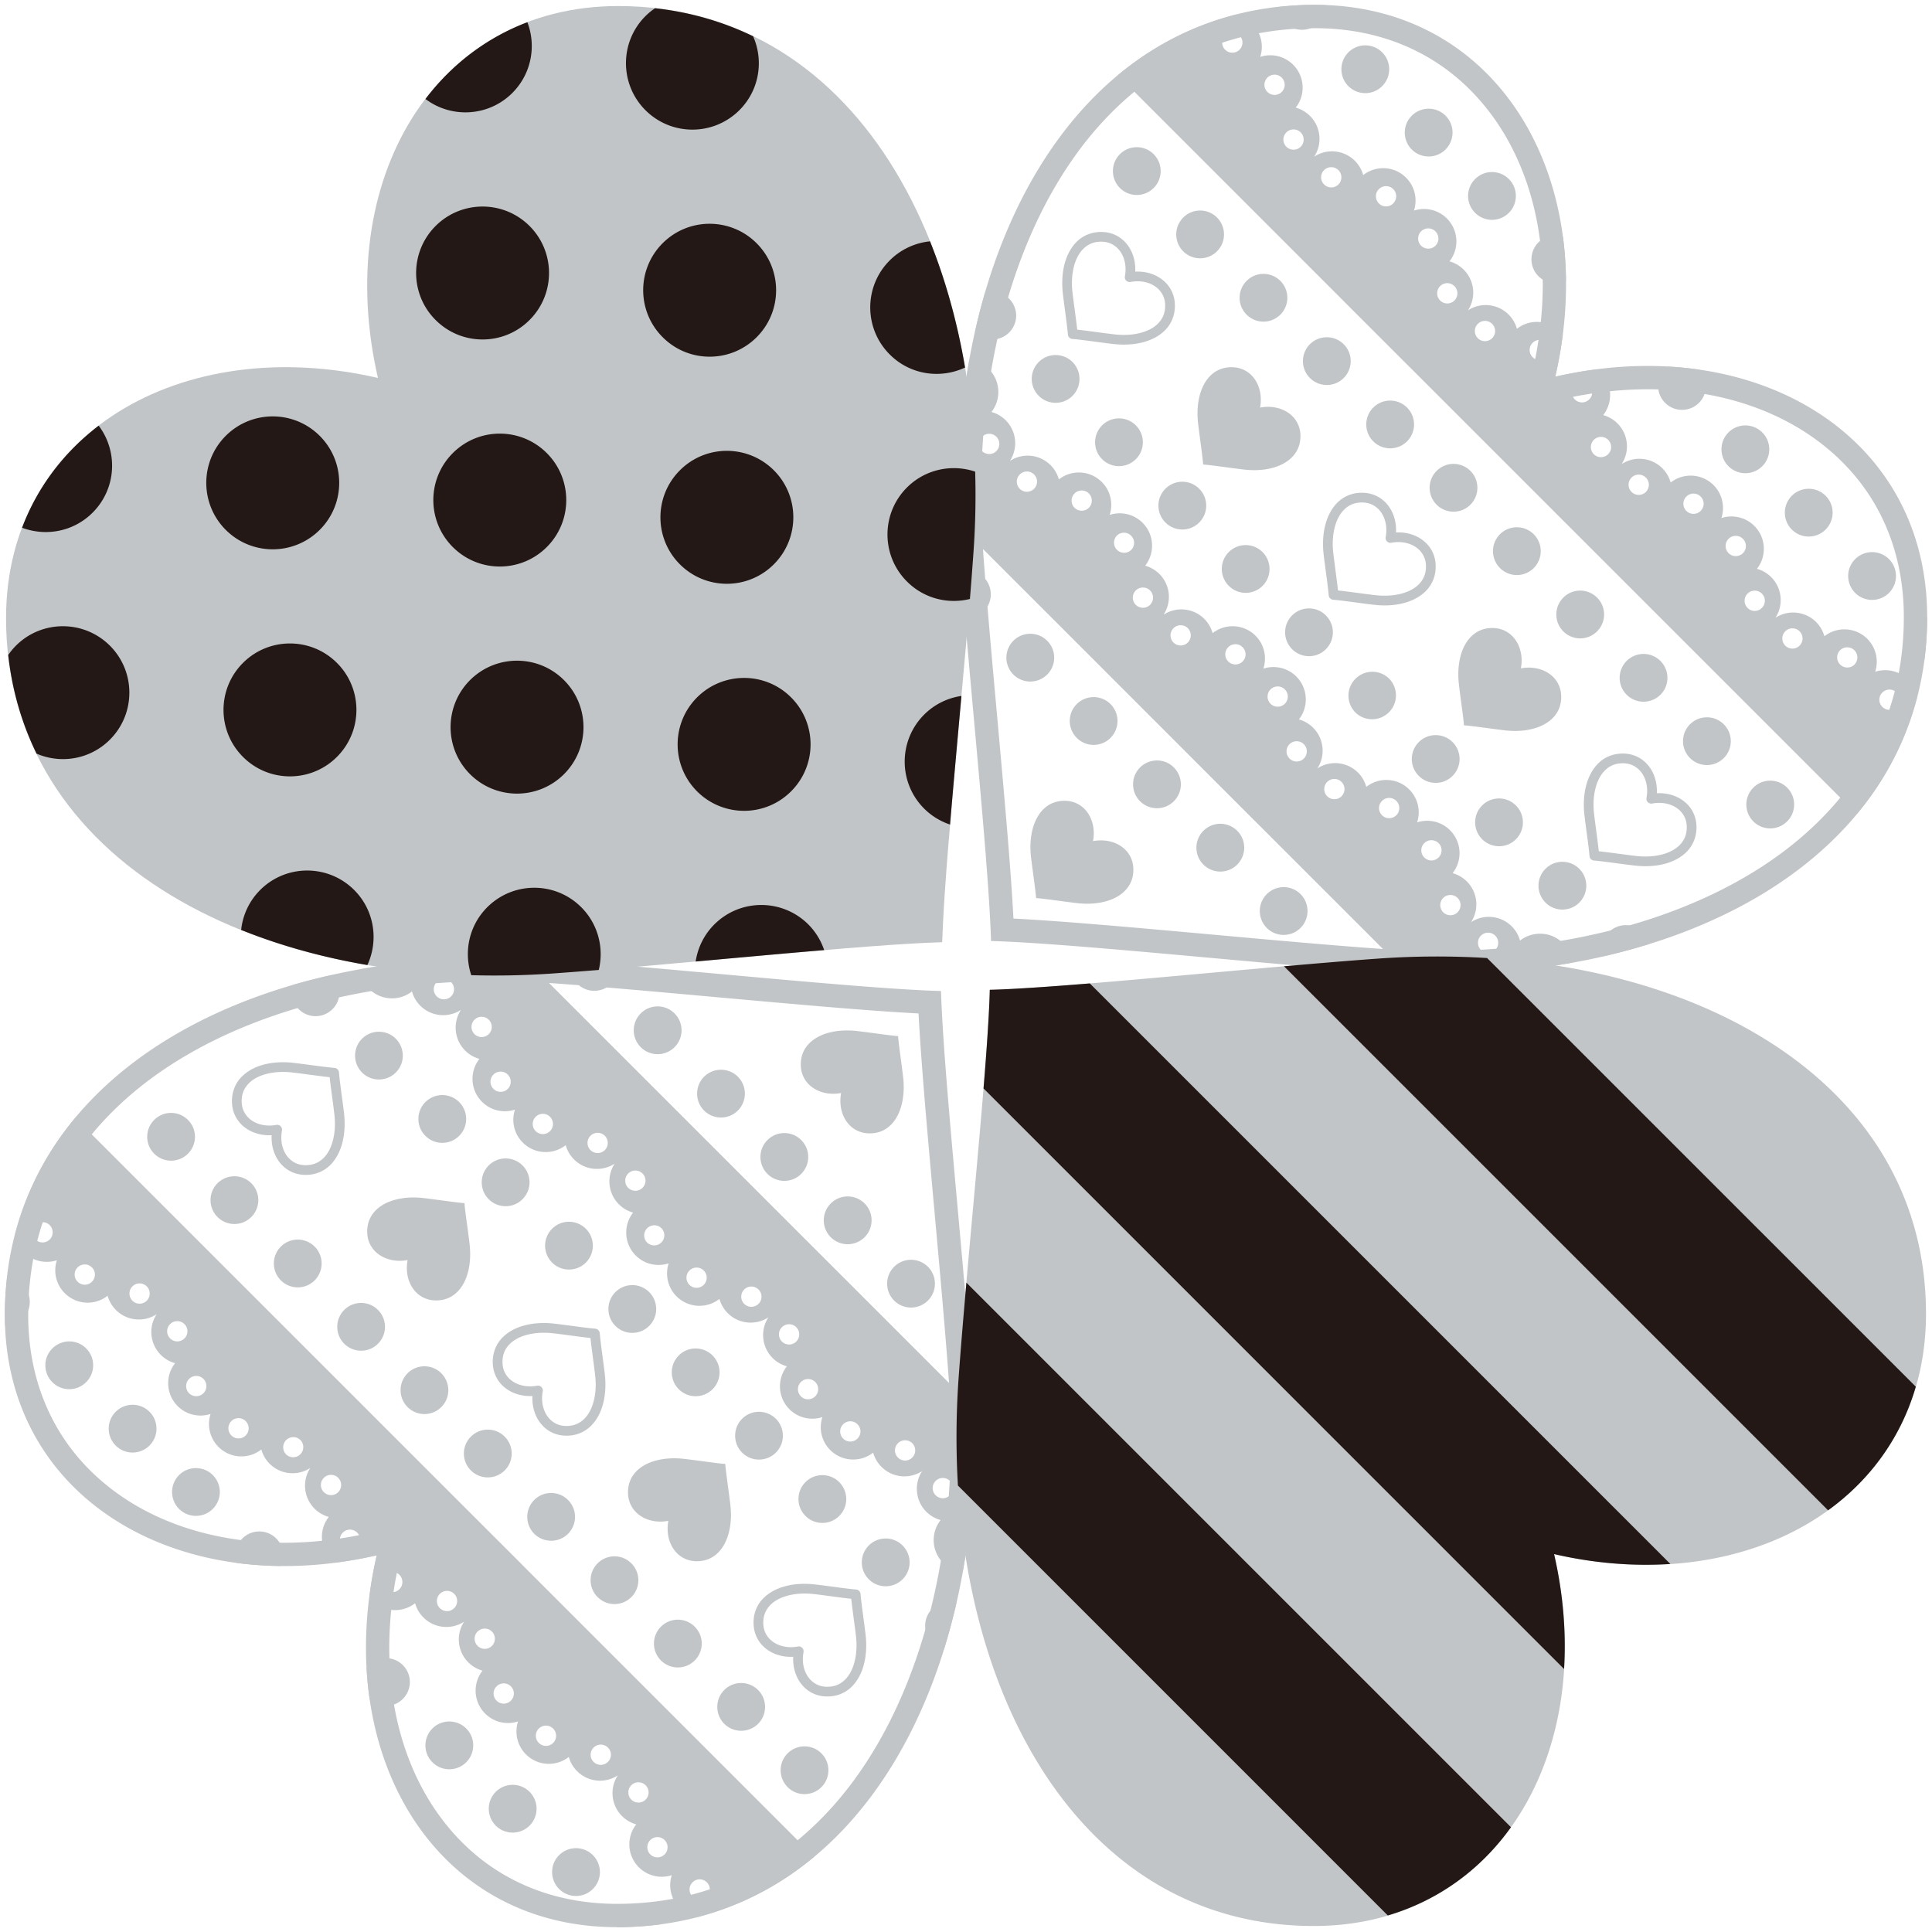 <svg version="1.1" id="_x34_" xmlns="http://www.w3.org/2000/svg" x="0" y="0" viewBox="0 0 799.993 800" xml:space="preserve"><style>.st0{fill:#c2c5c7}.st1{fill:#231815}</style><path class="st0" d="M402.59 571.541c-3.276-46.133-10.964-118.443-12.654-154.118a225.475 225.475 0 01-.288-7.072 336.376 336.376 0 01-7.073-.268c-35.667-1.703-107.971-9.405-154.117-12.674C108.687 389.007 2.025 443.051 2 544.492c-.013 76.095 72.329 118.344 153.998 99.515-18.823 81.656 23.42 154.005 99.522 153.993 101.421-.02 155.478-106.687 147.07-226.459zM255.507 788.333c-25.293 0-47.495-8.796-64.117-25.425-.027-.025-.04-.032-.04-.039-26.878-26.878-36.57-70.495-25.922-116.694l3.471-15.076-15.076 3.471c-46.186 10.669-89.803.956-116.694-25.91-16.648-16.66-25.45-38.848-25.45-64.161.013-34.365 12.876-63.783 38.235-87.419 39.033-36.407 105.535-55.105 177.865-50.023 19.869 1.415 45.006 3.687 69.316 5.888 32.276 2.901 62.807 5.657 83.255 6.7 1.047 20.401 3.785 50.867 6.693 83.09 2.199 24.377 4.48 49.571 5.894 69.499 5.082 72.305-13.622 138.811-50.024 177.845-23.63 25.378-53.049 38.248-87.406 38.254z"/><path class="st0" d="M279.726 711.451l-.196-.202-63.463-63.456-.184-.21-63.475-63.449-.184-.202-63.474-63.45-.196-.203-57.398-57.397c-11.684 14.042-20.237 30.217-24.94 48.346.407 2.692 1.611 5.273 3.694 7.348 3.694 3.694 8.985 4.769 13.635 3.269a13.338 13.338 0 003.274 13.629c4.848 4.86 12.483 5.206 17.736 1.068a13.564 13.564 0 003.457 5.9c4.572 4.578 11.645 5.161 16.845 1.735a13.413 13.413 0 001.729 16.845 13.536 13.536 0 005.907 3.445c-4.139 5.265-3.785 12.908 1.075 17.761 3.68 3.687 8.985 4.768 13.622 3.262a13.424 13.424 0 003.275 13.635c4.846 4.866 12.482 5.207 17.747 1.075a13.45 13.45 0 003.445 5.907c4.584 4.571 11.645 5.148 16.831 1.729-3.405 5.213-2.828 12.267 1.756 16.845a13.506 13.506 0 005.894 3.444c-4.126 5.26-3.785 12.902 1.075 17.761.432.44.904.832 1.374 1.213a184.037 184.037 0 0017.409-3.092c-1.35 5.841-2.345 11.657-3.079 17.388.354.478.773.95 1.205 1.388 4.861 4.853 12.483 5.214 17.763 1.075a13.196 13.196 0 003.444 5.893c4.558 4.578 11.632 5.161 16.846 1.749a13.422 13.422 0 001.729 16.839 13.56 13.56 0 005.894 3.438c-4.139 5.265-3.786 12.908 1.088 17.761 3.667 3.687 8.958 4.768 13.622 3.268-1.506 4.644-.419 9.942 3.274 13.636 4.848 4.852 12.484 5.2 17.749 1.067a13.388 13.388 0 003.445 5.9c4.584 4.578 11.645 5.155 16.831 1.736-3.405 5.206-2.828 12.267 1.756 16.852a13.34 13.34 0 005.893 3.431c-4.139 5.273-3.785 12.908 1.061 17.761a13.455 13.455 0 0013.649 3.276c-1.506 4.643-.42 9.948 3.274 13.629 2.058 2.07 4.637 3.281 7.322 3.694 18.129-4.703 34.318-13.249 48.36-24.954l-57.396-57.383zM14.652 513.239a4.185 4.185 0 01.013-5.934c1.611-1.638 4.269-1.638 5.921 0 1.624 1.638 1.637 4.296.013 5.934-1.664 1.637-4.322 1.631-5.947 0zm17.486 17.486a4.192 4.192 0 010-5.927c1.638-1.631 4.296-1.631 5.921 0a4.177 4.177 0 01.013 5.927 4.184 4.184 0 01-5.934 0zm22.687 7.865a4.209 4.209 0 01.014-5.933c1.624-1.636 4.271-1.636 5.933 0a4.22 4.22 0 010 5.933c-1.663 1.645-4.31 1.645-5.947 0zm15.627 15.615c-1.638-1.644-1.664-4.29 0-5.927 1.625-1.644 4.283-1.638 5.921 0 1.65 1.637 1.65 4.296.012 5.92a4.191 4.191 0 01-5.933.007zm7.833 22.693c-1.612-1.631-1.612-4.289.026-5.933a4.187 4.187 0 015.92 0 4.177 4.177 0 010 5.927c-1.624 1.649-4.283 1.643-5.946.006zm17.512 17.479c-1.625-1.624-1.625-4.276 0-5.934a4.203 4.203 0 015.934.007c1.637 1.644 1.637 4.303.013 5.934a4.19 4.19 0 01-5.947-.007zm22.687 7.866c-1.624-1.637-1.624-4.283 0-5.934 1.651-1.636 4.31-1.636 5.934 0a4.197 4.197 0 01-5.934 5.934zm15.614 15.62c-1.611-1.638-1.638-4.29 0-5.934a4.21 4.21 0 015.945 0c1.624 1.644 1.624 4.296 0 5.927a4.206 4.206 0 01-5.945.007zm7.871 22.68a4.167 4.167 0 01-.013-5.927c1.638-1.638 4.296-1.638 5.933 0s1.652 4.296 0 5.927a4.165 4.165 0 01-5.92 0zm17.486 17.499a4.196 4.196 0 010-5.941 4.22 4.22 0 015.934 0 4.206 4.206 0 010 5.941 4.186 4.186 0 01-5.934 0zm22.687 7.859a4.187 4.187 0 010-5.934 4.184 4.184 0 015.921.007 4.157 4.157 0 010 5.92 4.175 4.175 0 01-5.921.007zm15.614 15.614c-1.638-1.644-1.651-4.29 0-5.927a4.192 4.192 0 015.934 0c1.624 1.631 1.624 4.29.012 5.927a4.213 4.213 0 01-5.946 0zm7.872 22.68a4.156 4.156 0 010-5.921 4.166 4.166 0 015.907 0 4.167 4.167 0 010 5.928 4.148 4.148 0 01-5.907-.007zm17.473 17.493a4.194 4.194 0 010-5.92c1.651-1.638 4.31-1.638 5.934 0a4.179 4.179 0 01.013 5.927c-1.637 1.649-4.296 1.644-5.947-.007zm22.7 7.865a4.167 4.167 0 010-5.927c1.624-1.643 4.282-1.636 5.92.007a4.158 4.158 0 010 5.921c-1.638 1.644-4.296 1.644-5.92-.001zm15.6 15.614a4.21 4.21 0 010-5.934c1.65-1.638 4.31-1.638 5.934.007a4.167 4.167 0 010 5.927c-1.625 1.644-4.284 1.637-5.934 0zm7.872 22.693a4.194 4.194 0 010-5.94c1.625-1.631 4.283-1.631 5.934.013a4.204 4.204 0 010 5.92 4.199 4.199 0 01-5.934.007zm17.5 17.493a4.161 4.161 0 010-5.934c1.624-1.638 4.282-1.63 5.92 0a4.209 4.209 0 01.013 5.934 4.202 4.202 0 01-5.933 0zM170.59 410.534a13.25 13.25 0 003.431 5.894c4.584 4.578 11.645 5.148 16.845 1.729-3.405 5.214-2.842 12.274 1.743 16.859a13.394 13.394 0 005.907 3.437c-4.139 5.273-3.799 12.915 1.061 17.761 3.681 3.694 8.985 4.775 13.649 3.269-1.519 4.643-.445 9.941 3.249 13.629 4.859 4.866 12.495 5.206 17.774 1.075a13.332 13.332 0 003.445 5.9c4.559 4.578 11.631 5.161 16.831 1.742a13.417 13.417 0 007.636 20.276c-4.139 5.26-3.785 12.916 1.075 17.761 3.68 3.694 8.985 4.762 13.622 3.269-1.493 4.637-.405 9.949 3.275 13.642 4.859 4.853 12.509 5.207 17.761 1.068.616 2.141 1.743 4.198 3.445 5.9 4.584 4.571 11.631 5.141 16.845 1.729-3.419 5.207-2.842 12.273 1.743 16.853 1.69 1.701 3.733 2.828 5.893 3.431-4.125 5.266-3.798 12.908 1.061 17.768 3.707 3.694 9.012 4.768 13.649 3.269-1.52 4.643-.445 9.941 3.262 13.642 4.859 4.846 12.509 5.193 17.761 1.061a13.415 13.415 0 003.444 5.894c4.572 4.585 11.632 5.161 16.845 1.743-3.419 5.207-2.842 12.268 1.729 16.852a13.573 13.573 0 005.907 3.431c-4.139 5.259-3.799 12.916 1.061 17.761a13.221 13.221 0 008.069 3.839c.497-2.758.957-5.534 1.375-8.351-1.546.7-3.419.452-4.703-.825-1.624-1.63-1.624-4.284-.012-5.933 1.572-1.558 4.047-1.585 5.685-.164 1.952-15.469 2.738-31.501 2.357-47.881 0-.125-.013-.256 0-.386-.052-1.533-.066-3.053-.092-4.585l-61.13-61.118-.196-.189-63.463-63.47-.196-.189-61.118-61.111c-1.532-.073-3.064-.073-4.571-.111-.13 0-.261-.007-.393-.007-16.373-.387-32.419.399-47.874 2.338 1.401 1.651 1.388 4.127-.184 5.679-1.65 1.643-4.31 1.643-5.934 0-1.27-1.264-1.52-3.15-.825-4.696-2.803.419-5.58.878-8.345 1.375.316 2.953 1.572 5.809 3.825 8.069 4.874 4.856 12.51 5.21 17.776 1.071zm222.765 202.685a4.19 4.19 0 010 5.928 4.166 4.166 0 01-5.921 0 4.156 4.156 0 010-5.928c1.625-1.637 4.284-1.637 5.921 0zm-15.614-15.614a4.214 4.214 0 01.013 5.928c-1.663 1.651-4.31 1.651-5.934.007-1.65-1.631-1.65-4.289 0-5.941 1.625-1.624 4.271-1.624 5.921.006zm-22.686-7.858a4.194 4.194 0 010 5.941c-1.638 1.63-4.296 1.63-5.92-.007a4.159 4.159 0 010-5.92 4.18 4.18 0 015.92-.014zm-17.486-17.493c1.624 1.632 1.624 4.303-.014 5.927-1.636 1.643-4.296 1.643-5.92 0a4.184 4.184 0 010-5.92c1.624-1.644 4.283-1.644 5.934-.007zm-7.873-22.693c1.664 1.638 1.65 4.31 0 5.947-1.624 1.63-4.282 1.624-5.92 0a4.201 4.201 0 010-5.947c1.638-1.624 4.296-1.644 5.92 0zm-15.614-15.607c1.652 1.644 1.652 4.303.014 5.92a4.196 4.196 0 01-5.947.007c-1.623-1.625-1.623-4.283.013-5.934 1.625-1.63 4.285-1.63 5.92.007zm-22.685-7.852c1.651 1.636 1.637 4.29 0 5.927a4.179 4.179 0 01-5.921-.007 4.18 4.18 0 010-5.92c1.624-1.638 4.284-1.638 5.921 0zm-17.487-17.507a4.197 4.197 0 01-5.934 5.934 4.2 4.2 0 01-.013-5.934c1.65-1.631 4.309-1.631 5.947 0zm-7.859-22.686c1.636 1.644 1.636 4.303 0 5.934a4.2 4.2 0 01-5.934 0 4.185 4.185 0 01.014-5.934 4.2 4.2 0 015.92 0zm-15.627-15.614a4.177 4.177 0 01.013 5.927c-1.638 1.651-4.296 1.638-5.933 0a4.156 4.156 0 01.013-5.927c1.611-1.631 4.283-1.631 5.907 0zm-22.686-7.865a4.201 4.201 0 010 5.947c-1.624 1.63-4.282 1.63-5.934-.013-1.623-1.624-1.623-4.283 0-5.921 1.651-1.644 4.309-1.644 5.934-.013zm-17.486-17.486a4.206 4.206 0 010 5.94c-1.638 1.63-4.297 1.63-5.921-.013a4.159 4.159 0 010-5.92 4.187 4.187 0 015.921-.007zm-7.859-22.687a4.185 4.185 0 010 5.933 4.209 4.209 0 01-5.933 0 4.228 4.228 0 010-5.94c1.637-1.624 4.295-1.637 5.933.007zm-15.628-15.614c1.652 1.638 1.652 4.303.027 5.928-1.638 1.638-4.296 1.638-5.959 0a4.203 4.203 0 01.012-5.928c1.638-1.631 4.31-1.643 5.92 0zm-49.93 75.69c4.78-4.859 6.561-12.81 5.632-21.305-.576-4.925-1.729-12.62-2.042-16.275a17.587 17.587 0 01-.066-.701 2.006 2.006 0 00-1.886-1.86 11.07 11.07 0 01-.682-.066c-3.668-.327-11.356-1.461-16.281-2.029-8.488-.956-16.439.818-21.298 5.618-2.777 2.731-4.336 6.55-4.153 10.932.145 3.576 1.613 6.686 3.891 8.966 3.131 3.105 7.676 4.689 12.536 4.453-.263 4.854 1.336 9.391 4.44 12.529.014 0 .014.007.014.007 2.292 2.279 5.396 3.733 8.946 3.877 4.4.203 8.198-1.388 10.949-4.146zm-17.068-2.601c-2.58-2.586-3.903-6.902-3.012-11.584a2.06 2.06 0 00-.564-1.808 1.99 1.99 0 00-1.794-.551c-4.676.884-9.011-.432-11.592-3.032-1.611-1.624-2.594-3.687-2.724-6.275-.131-3.372.955-5.886 2.972-7.918 3.498-3.569 10.335-5.377 17.997-4.473 4.467.504 11.357 1.526 15.457 1.951.419 4.087 1.454 10.964 1.952 15.437.891 7.669-.917 14.512-4.479 18.017-2.043 1.997-4.546 3.097-7.911 2.96-2.595-.109-4.664-1.106-6.302-2.724zm74.688 35.517c-.55-4.879-1.715-12.535-2.07-16.307l-.039-.761c-.236-.012-.486-.019-.76-.046-3.76-.347-11.421-1.492-16.294-2.056-12.679-1.433-23.695 3.785-23.236 14.494.353 8.015 8.185 12.802 16.726 11.185-1.636 8.534 3.157 16.361 11.186 16.707 10.702.466 15.928-10.543 14.487-23.216zm50.351 75.068c4.807-4.853 6.575-12.818 5.632-21.298-.576-4.933-1.702-12.614-2.03-16.275a22.736 22.736 0 00-.078-.695c-.039-1.002-.852-1.8-1.874-1.873-.21-.021-.419-.046-.668-.066-3.681-.321-11.355-1.467-16.281-2.031l-.236 2.01.223-2.016c-8.474-.937-16.425.832-21.311 5.632-2.752 2.731-4.322 6.536-4.14 10.923.157 3.576 1.611 6.694 3.891 8.967 3.131 3.104 7.675 4.709 12.535 4.46-.249 4.853 1.335 9.385 4.454 12.516 0 .013.012.02.012.02 2.292 2.273 5.37 3.733 8.96 3.876 4.374.205 8.173-1.38 10.911-4.15zm-17.042-2.594c-2.594-2.574-3.916-6.902-3.025-11.592a2.012 2.012 0 00-.55-1.794c-.486-.472-1.14-.689-1.808-.545-4.676.872-8.999-.452-11.592-3.045-1.612-1.625-2.607-3.694-2.699-6.288-.157-3.36.943-5.875 2.946-7.904 3.51-3.569 10.349-5.371 18.011-4.467v-.013c4.466.511 11.356 1.526 15.456 1.958.406 4.074 1.428 10.964 1.926 15.449.916 7.656-.917 14.494-4.466 17.992-2.031 2.004-4.546 3.097-7.912 2.979-2.581-.124-4.662-1.119-6.287-2.73zm60.188 58.726c10.689.466 15.915-10.544 14.487-23.209-.551-4.879-1.717-12.542-2.058-16.309-.025-.269-.038-.53-.052-.76-.222-.02-.47-.027-.759-.045-3.76-.348-11.423-1.5-16.307-2.05-12.68-1.435-23.681 3.765-23.211 14.474.354 8.036 8.174 12.823 16.701 11.192-1.612 8.547 3.182 16.362 11.199 16.707zm44.979 52.127c2.266 2.279 5.371 3.74 8.92 3.87 4.414.216 8.213-1.382 10.938-4.133 4.807-4.866 6.588-12.823 5.646-21.303-.577-4.945-1.703-12.615-2.044-16.269a8.405 8.405 0 00-.066-.708 2 2 0 00-1.872-1.866c-.197-.02-.445-.033-.695-.059-3.654-.327-11.33-1.474-16.269-2.03-8.474-.956-16.437.813-21.297 5.618-2.764 2.726-4.362 6.538-4.152 10.925.156 3.569 1.611 6.686 3.89 8.966 3.117 3.11 7.663 4.708 12.522 4.453-.248 4.853 1.349 9.385 4.453 12.516.013.007.013.013.026.02zm-.208-14.448a1.992 1.992 0 00-.563-1.808c-.459-.457-1.127-.687-1.782-.543-4.676.884-9.012-.439-11.592-3.033-1.611-1.629-2.606-3.713-2.724-6.286-.131-3.373.97-5.875 2.974-7.918 3.496-3.557 10.335-5.364 17.997-4.48 4.479.517 11.369 1.538 15.442 1.965.433 4.099 1.441 10.962 1.965 15.43.891 7.668-.929 14.513-4.492 18.016-2.03 2.004-4.532 3.092-7.912 2.967-2.58-.118-4.65-1.113-6.286-2.731-2.596-2.567-3.918-6.903-3.027-11.579zm15.56-231.528c-1.598 8.52 3.183 16.34 11.225 16.693 10.676.472 15.903-10.537 14.462-23.209-.55-4.88-1.69-12.549-2.044-16.321-.012-.269-.038-.517-.052-.74a91 91 0 00-.746-.059c-3.773-.354-11.436-1.488-16.32-2.05-12.68-1.428-23.669 3.779-23.211 14.474.353 8.035 8.173 12.809 16.686 11.212zM63.851 477.703c3.851 3.87 10.125 3.87 13.976.007 3.876-3.864 3.876-10.125 0-13.982-3.864-3.865-10.126-3.865-13.976 0-3.865 3.856-3.865 10.118 0 13.975zm26.223 12.241c-3.864 3.864-3.864 10.13 0 13.995 3.863 3.857 10.124 3.857 13.975 0a9.885 9.885 0 00.013-13.995c-3.864-3.845-10.126-3.845-13.988 0zm26.222 40.225c3.864 3.864 10.125 3.864 13.99.007 3.864-3.871 3.864-10.132 0-13.996a9.89 9.89 0 00-13.99 0c-3.865 3.863-3.865 10.124 0 13.989zm26.237 12.247c-3.851 3.857-3.851 10.119 0 13.983 3.864 3.863 10.126 3.863 13.976.007 3.876-3.864 3.876-10.125 0-13.996a9.867 9.867 0 00-13.976.006zm26.235 40.218c3.864 3.858 10.125 3.858 13.964 0 3.877-3.864 3.863-10.132.012-13.99-3.851-3.863-10.112-3.869-13.988 0-3.851 3.858-3.851 10.126.012 13.99zm40.213 12.241c-3.865-3.871-10.139-3.871-13.99 0-3.876 3.851-3.876 10.112 0 13.99 3.851 3.851 10.125 3.851 13.99 0a9.891 9.891 0 000-13.99zm26.224 26.23c-3.864-3.865-10.126-3.865-14.003 0-3.838 3.864-3.838 10.118 0 13.983 3.877 3.857 10.138 3.857 14.003.012 3.864-3.877 3.864-10.131 0-13.995zm12.247 26.235c-3.864 3.851-3.864 10.112 0 13.97 3.863 3.864 10.124 3.864 13.975.007 3.864-3.865 3.864-10.126 0-13.976-3.851-3.87-10.112-3.87-13.975-.001zm40.211 26.224c-3.864-3.857-10.125-3.857-13.976 0-3.877 3.864-3.877 10.112 0 13.99 3.851 3.858 10.126 3.858 13.99 0 3.864-3.871 3.864-10.126-.014-13.99zm12.234 26.223c-3.851 3.865-3.851 10.132 0 13.99a9.928 9.928 0 0014.015.005c3.851-3.863 3.851-10.13-.013-13.995a9.906 9.906 0 00-14.002 0zm26.249 40.218c3.864 3.865 10.125 3.865 13.976.007 3.864-3.865 3.864-10.132 0-13.99-3.851-3.863-10.124-3.863-13.988 0-3.864 3.853-3.851 10.126.012 13.983zM9.426 532.107c-1.794-1.814-4.152-2.738-6.524-2.849C2.366 534.222 2 539.272 2 544.492c0 1.518.064 2.986.144 4.48 2.619.084 5.277-.852 7.283-2.862 3.876-3.871 3.876-10.139-.001-14.003zm26.25 26.237a9.872 9.872 0 00-13.99.007c-3.877 3.851-3.877 10.126 0 13.983 3.864 3.863 10.125 3.856 13.976-.007 3.878-3.858 3.878-10.126.014-13.983zm26.223 26.228c-3.865-3.856-10.126-3.856-13.99 0-3.865 3.865-3.865 10.132 0 13.996 3.864 3.858 10.125 3.858 13.99 0 3.864-3.87 3.864-10.131 0-13.996zm26.222 26.23c-3.851-3.864-10.112-3.864-13.988 0-3.839 3.864-3.851 10.126 0 13.99 3.864 3.858 10.138 3.858 13.988 0a9.891 9.891 0 000-13.99zm26.25 26.231c-3.864-3.865-10.138-3.865-13.99 0-2.763 2.744-3.524 6.686-2.37 10.125 5.907.786 11.971 1.198 18.155 1.264 1.847-3.708 1.283-8.311-1.795-11.389zm52.433 52.458c-3.851-3.864-10.125-3.871-13.99 0-.367.393-.695.813-.995 1.245.223 4.4.641 8.73 1.283 12.953 3.865 3.628 9.942 3.576 13.701-.202 3.878-3.87 3.878-10.138.001-13.996zm26.249 26.23c-3.864-3.857-10.126-3.864-14.003 0-3.851 3.858-3.863 10.132 0 13.995 3.864 3.858 10.138 3.851 13.99 0 3.877-3.875 3.877-10.13.013-13.995zm26.236 26.229c-3.876-3.863-10.138-3.863-14.002 0-3.864 3.858-3.864 10.132 0 13.997 3.864 3.857 10.125 3.851 14.002 0 3.852-3.871 3.852-10.132 0-13.997zm26.21 26.231c-3.851-3.865-10.124-3.865-13.988 0-3.864 3.857-3.864 10.132 0 13.99 3.865 3.871 10.138 3.871 13.988 0 3.878-3.872 3.878-10.133 0-13.99zm12.247 26.23a9.67 9.67 0 00-2.265 3.589.039.039 0 01.039 0c6.156 0 12.129-.407 17.932-1.172a9.694 9.694 0 00-1.716-2.417c-3.864-3.865-10.139-3.865-13.99 0zM123.683 417.869a9.878 9.878 0 0013.99 0c3.865-3.863 3.865-10.119-.013-13.976a1.013 1.013 0 00-.196-.169 262.55 262.55 0 00-16.177 4.119c-1.1 3.425-.314 7.308 2.396 10.026zm26.238 26.23c3.851 3.857 10.112 3.857 13.976 0 3.862-3.865 3.851-10.118 0-13.983-3.865-3.857-10.126-3.871-13.976-.013-3.865 3.877-3.865 10.131 0 13.996zm26.222 26.23a9.891 9.891 0 0013.99 0c3.864-3.864 3.851-10.126 0-13.983a9.878 9.878 0 00-13.99 0c-3.864 3.857-3.864 10.125 0 13.983zm40.213 26.235a9.872 9.872 0 000-13.995c-3.878-3.857-10.126-3.857-13.976 0-3.878 3.864-3.878 10.126-.013 13.995a9.877 9.877 0 0013.989 0zm12.247 26.237c3.851 3.851 10.126 3.857 13.99-.007 3.851-3.871 3.851-10.132 0-13.99-3.864-3.865-10.125-3.871-13.99-.007-3.864 3.865-3.851 10.133 0 14.004zm40.211 26.21c3.878-3.858 3.865-10.112 0-13.97-3.851-3.878-10.112-3.878-13.988-.013-3.864 3.864-3.864 10.125 0 13.996 3.863 3.863 10.138 3.863 13.988-.013zm26.238 12.254c-3.878-3.857-10.126-3.871-13.99 0a9.88 9.88 0 000 13.982c3.864 3.857 10.112 3.857 13.99 0 3.875-3.864 3.863-10.112 0-13.982zm26.235 40.205c3.851-3.857 3.839-10.112 0-13.97-3.876-3.864-10.138-3.882-14.001-.013-3.851 3.871-3.851 10.132 0 13.996 3.863 3.858 10.124 3.865 14.001-.013zm26.223 12.247c-3.851-3.857-10.125-3.871-13.989-.007-3.863 3.871-3.863 10.139 0 13.996 3.865 3.865 10.139 3.87 13.989 0 3.865-3.857 3.865-10.125 0-13.989zm26.237 40.219c3.877-3.858 3.851-10.119-.013-13.988-3.877-3.858-10.112-3.871-13.99 0-3.864 3.864-3.864 10.13 0 13.988a9.907 9.907 0 0014.003 0zm12.234 26.236c1.388 1.402 3.118 2.265 4.912 2.651a270.785 270.785 0 005.121-19.031c-3.419-1.093-7.309-.334-10.033 2.383-3.864 3.858-3.864 10.133 0 13.997zM239.094 407.383c3.864 3.858 10.125 3.858 13.976 0 2.148-2.142 3.051-5.016 2.828-7.806-6.731-.57-13.229-1.101-19.372-1.572-.811 3.261.028 6.837 2.568 9.378zm26.224 26.231c3.864 3.864 10.112 3.864 13.99 0 3.877-3.871 3.877-10.132 0-13.99-3.878-3.865-10.126-3.865-13.99 0-3.864 3.858-3.864 10.132 0 13.99zm26.223 26.235c3.864 3.851 10.138 3.857 14.002-.007 3.851-3.87 3.851-10.131 0-13.995-3.864-3.858-10.138-3.858-14.002 0-3.85 3.877-3.85 10.131 0 14.002zm26.235 12.228c-3.864 3.864-3.864 10.132 0 13.996 3.865 3.864 10.139 3.864 13.99-.007 3.865-3.858 3.865-10.132 0-13.99-3.851-3.869-10.112-3.869-13.99.001zM344 512.303a9.906 9.906 0 0014.002 0c3.864-3.864 3.864-10.132 0-13.996-3.876-3.857-10.124-3.857-13.988 0a9.886 9.886 0 00-.014 13.996zm26.237 26.228a9.887 9.887 0 0013.988 0c3.877-3.864 3.864-10.138.013-13.988-3.865-3.864-10.139-3.871-14.002 0-3.863 3.863-3.852 10.124.001 13.988zm26.222 26.224c1.624 1.631 3.707 2.542 5.816 2.79-.419-6.07-.943-12.522-1.506-19.254-1.572.439-3.065 1.238-4.296 2.482-3.879 3.863-3.879 10.124-.014 13.982zM797.993 255.527c.012-76.115-72.33-118.358-154-99.542C662.843 74.329 620.6 1.987 544.485 2c-101.434.012-155.479 106.687-147.07 226.459 3.262 46.138 10.964 118.448 12.654 154.116.144 2.561.223 4.912.289 7.08 2.147.052 4.519.138 7.059.268 35.668 1.69 107.984 9.399 154.129 12.674 119.772 8.402 226.434-45.655 226.447-147.07zm-47.901 87.399c-39.047 36.394-105.548 55.093-177.865 50.004-19.922-1.402-45.123-3.675-69.486-5.882-32.223-2.915-62.702-5.659-83.098-6.7-1.047-20.446-3.799-50.973-6.706-83.248-2.2-24.31-4.467-49.453-5.88-69.322-5.082-72.323 13.609-138.831 50.01-177.865 23.656-25.358 53.062-38.235 87.431-38.235 25.32-.012 47.508 8.81 64.156 25.451 26.891 26.884 36.585 70.503 25.923 116.707l-3.484 15.056 15.089-3.458c46.186-10.656 89.803-.963 116.694 25.916 0 .005 0 .012.026.038 16.65 16.628 25.425 38.81 25.425 64.111-.014 34.372-12.864 63.791-38.235 87.427z"/><path class="st0" d="M768.835 337.116c11.698-14.035 20.251-30.211 24.954-48.353-.42-2.679-1.625-5.258-3.694-7.34a13.446 13.446 0 00-13.622-3.269c1.492-4.637.419-9.935-3.276-13.635-4.846-4.84-12.495-5.2-17.761-1.061a13.504 13.504 0 00-3.432-5.894c-4.585-4.571-11.657-5.161-16.844-1.749 3.419-5.194 2.815-12.261-1.743-16.832a13.426 13.426 0 00-5.907-3.445c4.139-5.265 3.785-12.908-1.074-17.761-3.694-3.693-8.985-4.775-13.636-3.268 1.506-4.651.418-9.942-3.262-13.636-4.86-4.852-12.496-5.206-17.761-1.067a13.353 13.353 0 00-3.433-5.9c-4.583-4.578-11.643-5.161-16.857-1.743 3.419-5.2 2.842-12.261-1.729-16.832a13.593 13.593 0 00-5.907-3.457 13.398 13.398 0 00-1.075-17.755c-.42-.439-.904-.832-1.375-1.206a180.16 180.16 0 00-17.408 3.071 180.887 180.887 0 003.105-17.374 12.259 12.259 0 00-1.219-1.388c-4.846-4.86-12.495-5.214-17.761-1.075a13.49 13.49 0 00-3.445-5.9c-4.571-4.571-11.631-5.154-16.831-1.743 3.419-5.193 2.828-12.266-1.743-16.825a13.373 13.373 0 00-5.907-3.458c4.152-5.265 3.785-12.902-1.075-17.761-3.68-3.687-8.985-4.768-13.622-3.255 1.493-4.657.418-9.949-3.275-13.635-4.846-4.86-12.496-5.207-17.748-1.075a13.61 13.61 0 00-3.445-5.9c-4.584-4.578-11.645-5.161-16.859-1.736a13.396 13.396 0 00-1.729-16.845 13.355 13.355 0 00-5.908-3.444c4.14-5.259 3.786-12.895-1.061-17.755-3.694-3.694-8.985-4.782-13.635-3.269 1.506-4.657.432-9.948-3.276-13.635-2.056-2.076-4.637-3.274-7.334-3.707-18.129 4.71-34.292 13.256-48.346 24.953l57.397 57.404.196.196 63.45 63.47.209.189 63.449 63.456.196.189 63.477 63.469.196.196 57.386 57.39zM513.246 20.586c-1.638 1.637-4.31 1.631-5.947 0a4.197 4.197 0 010-5.934 4.204 4.204 0 015.947 0 4.212 4.212 0 010 5.934zm17.473 17.493c-1.625 1.631-4.283 1.631-5.92-.007a4.189 4.189 0 010-5.927c1.637-1.636 4.296-1.636 5.92 0a4.177 4.177 0 010 5.934zm7.871 22.693a4.201 4.201 0 01-5.933-.02 4.159 4.159 0 010-5.92 4.199 4.199 0 015.933-.013 4.22 4.22 0 010 5.953zm15.614 15.614a4.194 4.194 0 01-5.934-.02 4.173 4.173 0 010-5.914c1.65-1.651 4.283-1.631 5.934-.013 1.625 1.651 1.637 4.303 0 5.947zm22.674 7.852c-1.624 1.644-4.283 1.638-5.921-.007-1.624-1.636-1.638-4.29 0-5.913a4.194 4.194 0 015.934-.021 4.174 4.174 0 01-.013 5.941zm17.513 17.493c-1.638 1.644-4.296 1.631-5.947 0a4.197 4.197 0 010-5.934c1.651-1.631 4.31-1.631 5.933.007 1.638 1.638 1.65 4.29.014 5.927zm7.858 22.693c-1.638 1.631-4.31 1.631-5.934-.014a4.202 4.202 0 010-5.927 4.179 4.179 0 015.921 0 4.194 4.194 0 01.013 5.941zm15.6 15.614c-1.624 1.631-4.271 1.631-5.92 0a4.196 4.196 0 010-5.933 4.187 4.187 0 015.92-.007c1.65 1.649 1.664 4.296 0 5.94zm22.7 7.852c-1.651 1.638-4.309 1.638-5.933 0a4.189 4.189 0 010-5.927c1.624-1.643 4.282-1.636 5.933 0a4.192 4.192 0 010 5.927zm17.487 17.506c-1.624 1.638-4.284 1.638-5.934 0-1.624-1.651-1.638-4.303 0-5.94a4.197 4.197 0 015.934 0 4.16 4.16 0 010 5.94zm7.858 22.673a4.19 4.19 0 01-5.933 0c-1.624-1.631-1.624-4.283 0-5.934a4.216 4.216 0 015.947 0 4.21 4.21 0 01-.014 5.934zm15.627 15.628c-1.651 1.63-4.31 1.63-5.933-.014a4.164 4.164 0 010-5.927c1.624-1.644 4.269-1.638 5.933 0a4.218 4.218 0 010 5.941zm22.674 7.852c-1.625 1.63-4.283 1.63-5.934-.007a4.207 4.207 0 010-5.921c1.664-1.643 4.31-1.643 5.934 0 1.649 1.625 1.649 4.285 0 5.928zm17.513 17.499a4.215 4.215 0 01-5.947-.007 4.189 4.189 0 010-5.927 4.196 4.196 0 015.933 0c1.636 1.638 1.65 4.296.014 5.934zm7.845 22.68c-1.638 1.638-4.296 1.638-5.92 0-1.638-1.638-1.65-4.289-.014-5.927a4.188 4.188 0 015.934.007 4.18 4.18 0 010 5.92zm15.613 15.614a4.202 4.202 0 01-5.933 0 4.223 4.223 0 010-5.934 4.184 4.184 0 015.933.007 4.19 4.19 0 010 5.927zm22.687 7.865a4.198 4.198 0 01-5.933-5.94 4.216 4.216 0 015.947 0 4.217 4.217 0 01-.014 5.94zm17.5 17.5a4.198 4.198 0 01-5.934-.013c-1.624-1.631-1.638-4.29 0-5.92a4.194 4.194 0 015.934-.014 4.227 4.227 0 010 5.947zm-375.9-139.885a13.292 13.292 0 00-8.069-3.837 283.56 283.56 0 00-1.375 8.363c1.545-.714 3.431-.459 4.702.811 1.636 1.638 1.636 4.298.013 5.927-1.571 1.56-4.034 1.599-5.698.184-1.925 15.457-2.711 31.501-2.344 47.881.013.131.013.256.013.386.052 1.52.052 3.046.104 4.579l61.118 61.11.196.202 63.449 63.463.21.196 61.117 61.111c1.533.059 3.053.066 4.584.098.131 0 .249 0 .393.007 16.374.379 32.419-.4 47.876-2.345-1.428-1.65-1.402-4.112.157-5.677 1.65-1.631 4.31-1.631 5.947.005 1.27 1.272 1.518 3.157.811 4.703 2.817-.425 5.606-.884 8.356-1.375a13.233 13.233 0 00-3.837-8.076c-4.859-4.852-12.495-5.193-17.774-1.061a13.21 13.21 0 00-3.431-5.9c-4.572-4.578-11.631-5.148-16.845-1.736 3.419-5.207 2.842-12.272-1.743-16.851a13.391 13.391 0 00-5.881-3.439 13.416 13.416 0 00-1.073-17.768c-3.694-3.694-8.999-4.769-13.635-3.262 1.506-4.643.432-9.941-3.275-13.642-4.846-4.853-12.496-5.193-17.761-1.054-.616-2.168-1.729-4.204-3.433-5.908-4.584-4.578-11.643-5.154-16.83-1.735 3.406-5.207 2.815-12.273-1.756-16.845a13.357 13.357 0 00-5.895-3.438c4.139-5.266 3.773-12.908-1.073-17.775-3.693-3.68-8.999-4.761-13.635-3.262 1.506-4.637.432-9.941-3.261-13.635-4.86-4.846-12.509-5.2-17.761-1.061a13.453 13.453 0 00-3.446-5.907c-4.583-4.571-11.643-5.148-16.857-1.729 3.432-5.206 2.856-12.273-1.729-16.851a13.43 13.43 0 00-5.893-3.439c4.126-5.266 3.785-12.902-1.075-17.768-3.694-3.687-8.985-4.769-13.635-3.262 1.52-4.649.432-9.948-3.262-13.635-4.846-4.853-12.495-5.206-17.761-1.067-.616-2.161-1.743-4.204-3.445-5.9-4.572-4.585-11.645-5.161-16.845-1.736 3.432-5.207 2.842-12.266-1.729-16.851a13.365 13.365 0 00-5.907-3.432c4.137-5.265 3.783-12.921-1.077-17.767zm203.76 234.613a4.193 4.193 0 115.934 5.927 4.181 4.181 0 01-5.921 0c-1.638-1.631-1.638-4.31-.013-5.927zm-15.614-15.62c1.651-1.636 4.31-1.636 5.947 0a4.184 4.184 0 01-.013 5.933c-1.624 1.638-4.283 1.638-5.934 0-1.624-1.631-1.624-4.31 0-5.933zm-7.833-22.687c1.624-1.636 4.27-1.636 5.92 0a4.196 4.196 0 010 5.933c-1.636 1.638-4.296 1.638-5.92 0a4.162 4.162 0 010-5.933zm-17.499-17.499c1.623-1.638 4.282-1.638 5.92 0 1.624 1.643 1.636 4.296 0 5.926a4.203 4.203 0 01-5.933.014 4.17 4.17 0 01.013-5.94zm-22.713-7.846c1.663-1.651 4.309-1.656 5.933-.007a4.184 4.184 0 010 5.941c-1.611 1.624-4.284 1.624-5.933-.014-1.624-1.631-1.611-4.296 0-5.92zm-15.6-15.621a4.186 4.186 0 015.934-.005 4.196 4.196 0 010 5.933 4.19 4.19 0 01-5.934-.007c-1.638-1.636-1.638-4.296 0-5.921zm-7.859-22.693a4.2 4.2 0 015.933 0c1.623 1.644 1.623 4.298 0 5.933-1.638 1.631-4.297 1.638-5.933 0a4.196 4.196 0 010-5.933zm-17.5-17.492c1.65-1.643 4.31-1.63 5.921 0a4.176 4.176 0 01.013 5.934c-1.624 1.631-4.284 1.631-5.934 0a4.197 4.197 0 010-5.934zm-22.686-7.846a4.185 4.185 0 015.934-.014 4.223 4.223 0 010 5.934c-1.625 1.638-4.298 1.638-5.934 0a4.193 4.193 0 010-5.92zm-15.614-15.627c1.637-1.636 4.296-1.636 5.92-.006a4.18 4.18 0 010 5.939c-1.624 1.631-4.283 1.631-5.92 0-1.637-1.631-1.624-4.309 0-5.933zm-7.859-22.692c1.636-1.638 4.296-1.638 5.921 0a4.185 4.185 0 01.013 5.932 4.197 4.197 0 01-5.934-5.932zm-17.486-17.493a4.187 4.187 0 015.92 0c1.625 1.643 1.636 4.296.013 5.926a4.219 4.219 0 01-5.946.014c-1.638-1.637-1.624-4.297.013-5.94zm-22.699-7.853a4.186 4.186 0 015.934 0 4.2 4.2 0 010 5.933 4.209 4.209 0 01-5.934 0 4.22 4.22 0 010-5.933zm-15.614-15.614c1.651-1.65 4.309-1.65 5.934-.005a4.198 4.198 0 010 5.933c-1.625 1.638-4.283 1.644-5.934-.007-1.638-1.63-1.625-4.283 0-5.921zm79.835-54.96c-.131-3.563-1.599-6.668-3.877-8.94 0 0 0-.013-.013-.013-3.131-3.118-7.675-4.71-12.509-4.46.236-4.853-1.363-9.405-4.467-12.516-2.279-2.285-5.384-3.759-8.946-3.903-4.4-.197-8.213 1.388-10.936 4.144-4.794 4.866-6.576 12.824-5.632 21.312.563 4.932 1.702 12.613 2.029 16.268.04.255.052.484.066.695a2.033 2.033 0 001.861 1.886c.209.013.459.032.707.045 3.655.334 11.356 1.481 16.281 2.043 8.488.937 16.439-.825 21.298-5.632 2.762-2.73 4.348-6.535 4.138-10.929zm-4.021.17c.131 3.372-.956 5.874-2.96 7.918-3.498 3.562-10.348 5.377-17.997 4.473-4.48-.504-11.357-1.526-15.444-1.951-.432-4.087-1.454-10.97-1.965-15.45-.891-7.656.904-14.492 4.479-18.003 2.031-2.005 4.533-3.092 7.912-2.96 2.58.116 4.676 1.106 6.274 2.717 2.62 2.588 3.916 6.903 3.039 11.586a2.02 2.02 0 00.537 1.806 2.049 2.049 0 001.821.55c4.676-.884 8.999.426 11.592 3.026 1.599 1.631 2.608 3.707 2.712 6.288zm32.812 68.387c-4.9-.557-12.55-1.715-16.321-2.043a6.493 6.493 0 00-.76-.059c-.013-.23-.013-.479-.052-.754-.327-3.778-1.479-11.428-2.03-16.314-1.454-12.673 3.76-23.676 14.461-23.211 8.029.348 12.823 8.174 11.199 16.701 8.54-1.624 16.361 3.177 16.713 11.199.471 10.702-10.558 15.921-23.21 14.481zm79.205 39.427c-.157-3.564-1.597-6.661-3.89-8.934 0 0 0-.012-.013-.012-3.118-3.117-7.663-4.71-12.509-4.454.248-4.859-1.362-9.411-4.466-12.534-2.279-2.267-5.384-3.746-8.96-3.891-4.387-.21-8.199 1.388-10.911 4.133-4.819 4.893-6.588 12.843-5.646 21.325l2.017-.236-2.017.236c.563 4.932 1.717 12.62 2.044 16.281.025.249.039.465.066.688a2.001 2.001 0 001.859 1.867c.197.025.433.032.708.058 3.654.334 11.33 1.467 16.269 2.036 8.461.956 16.438-.818 21.31-5.632 2.751-2.739 4.35-6.531 4.139-10.931zm-4.021.175c.118 3.373-.968 5.888-2.974 7.912-3.497 3.562-10.335 5.37-17.997 4.473-4.479-.504-11.369-1.52-15.442-1.945-.432-4.08-1.441-10.97-1.952-15.436v-.014c-.904-7.655.904-14.499 4.48-18.004 2.029-2.011 4.544-3.11 7.898-2.953 2.58.098 4.663 1.1 6.288 2.705 2.606 2.593 3.903 6.909 3.038 11.598-.13.655.079 1.329.55 1.808.472.465 1.14.675 1.794.543 4.69-.884 9.013.427 11.593 3.025 1.597 1.626 2.606 3.709 2.724 6.288zm55.996 53.908c.472 10.701-10.544 15.915-23.197 14.474-4.885-.557-12.548-1.703-16.321-2.038-.275-.039-.523-.046-.746-.059-.027-.227-.04-.491-.052-.759-.341-3.766-1.506-11.423-2.044-16.307-1.428-12.679 3.76-23.676 14.474-23.218 8.017.354 12.81 8.174 11.2 16.701 8.539-1.612 16.345 3.177 16.686 11.206zm52.119 44.954c-3.13-3.112-7.663-4.709-12.508-4.454.234-4.853-1.363-9.399-4.468-12.522-2.293-2.278-5.382-3.753-8.972-3.903-4.375-.196-8.199 1.402-10.912 4.146-4.807 4.873-6.588 12.829-5.632 21.311.563 4.937 1.715 12.614 2.042 16.274.027.263.052.486.066.688.041 1.002.839 1.808 1.861 1.879.196.013.445.04.695.066 3.654.322 11.316 1.467 16.267 2.024 8.489.95 16.452-.824 21.311-5.625 2.751-2.724 4.349-6.529 4.139-10.932-.143-3.555-1.585-6.666-3.878-8.94.001 0-.011-.007-.011-.012zm-2.841 2.836c1.597 1.636 2.606 3.719 2.71 6.293.131 3.374-.97 5.875-2.96 7.912-3.51 3.556-10.335 5.364-18.01 4.479-4.466-.504-11.33-1.525-15.442-1.951-.419-4.093-1.442-10.969-1.952-15.456-.904-7.649.916-14.487 4.479-17.997 2.03-2.004 4.532-3.092 7.912-2.967 2.581.111 4.663 1.12 6.286 2.731 2.594 2.574 3.917 6.911 3.026 11.586a2.004 2.004 0 00.55 1.788c.486.471 1.14.681 1.808.557 4.675-.886 8.998.431 11.593 3.025zM452.6 348.283c8.513-1.598 16.346 3.189 16.687 11.22.472 10.694-10.53 15.901-23.211 14.474-4.872-.563-12.534-1.703-16.319-2.044-.263-.026-.525-.053-.747-.065-.013-.223-.027-.465-.052-.747-.341-3.766-1.481-11.436-2.056-16.307-1.415-12.685 3.799-23.683 14.486-23.211 8.028.347 12.809 8.16 11.212 16.68zm25.109-284.439c3.864 3.864 3.864 10.132 0 13.99-3.863 3.864-10.124 3.864-13.989 0-3.851-3.865-3.851-10.132 0-13.996a9.893 9.893 0 0113.989.006zm12.247 26.23c3.851-3.865 10.125-3.865 13.976 0 3.864 3.864 3.864 10.13 0 13.983-3.851 3.869-10.126 3.869-13.988.012-3.853-3.865-3.853-10.131.012-13.995zm40.213 26.235c3.851 3.865 3.851 10.119 0 13.976-3.865 3.864-10.126 3.864-13.976 0-3.878-3.857-3.878-10.112.013-13.983 3.837-3.862 10.098-3.862 13.963.007zm12.233 26.224a9.912 9.912 0 0114.002.007c3.851 3.858 3.851 10.119 0 13.976-3.864 3.871-10.124 3.871-14.002 0-3.85-3.864-3.85-10.119 0-13.983zm40.225 26.23c3.865 3.864 3.865 10.118 0 13.988-3.864 3.858-10.125 3.858-13.99 0-3.863-3.869-3.863-10.124 0-13.988 3.865-3.858 10.127-3.858 13.99 0zm12.248 40.218c-3.865-3.864-3.865-10.132 0-13.99 3.851-3.869 10.112-3.869 13.99 0 3.851 3.858 3.851 10.132 0 13.984-3.865 3.864-10.139 3.864-13.99.006zm26.223 26.23c-3.851-3.865-3.851-10.126 0-13.996 3.864-3.858 10.125-3.858 13.988.007 3.864 3.864 3.864 10.132 0 13.99-3.863 3.869-10.112 3.869-13.988-.001zm26.236 12.234c3.851-3.865 10.112-3.851 13.976.007 3.877 3.858 3.877 10.118 0 13.988-3.865 3.865-10.126 3.865-13.976.007-3.865-3.869-3.865-10.137 0-14.002zm26.223 40.225c-3.864-3.857-3.864-10.132 0-13.99 3.851-3.869 10.126-3.869 13.99.007 3.851 3.858 3.865 10.126.013 13.983-3.864 3.858-10.139 3.858-14.003 0zm26.237 12.234c3.865-3.851 10.124-3.851 13.976.007a9.869 9.869 0 01.012 13.982 9.876 9.876 0 01-13.988 0c-3.864-3.863-3.864-10.118 0-13.989zm40.211 26.237c3.878 3.864 3.878 10.125 0 13.983-3.864 3.869-10.137 3.869-13.99.005-3.863-3.87-3.863-10.124 0-13.988 3.853-3.858 10.126-3.858 13.99 0zM532.107 9.445c-1.808-1.82-2.737-4.164-2.842-6.542 4.95-.55 9.993-.903 15.22-.903 1.506 0 2.999.078 4.479.137a9.843 9.843 0 01-2.854 7.309c-3.878 3.852-10.139 3.852-14.003-.001zm26.223 26.224c-3.851-3.858-3.851-10.126 0-13.988 3.864-3.853 10.137-3.871 13.99-.007 3.877 3.858 3.877 10.138 0 13.988-3.853 3.871-10.126 3.871-13.99.007zm26.249 26.237c-3.864-3.871-3.864-10.139 0-13.996 3.865-3.844 10.126-3.865 13.99-.007 3.865 3.864 3.851 10.132-.013 14.003a9.888 9.888 0 01-13.977 0zm26.223 26.223c-3.877-3.864-3.864-10.126 0-13.989 3.864-3.857 10.126-3.871 13.99 0 3.851 3.864 3.851 10.138 0 13.989-3.864 3.863-10.125 3.863-13.99 0zm26.224 26.235c-3.851-3.864-3.851-10.132 0-13.99 2.751-2.744 6.68-3.503 10.125-2.351.798 5.888 1.205 11.965 1.27 18.149-3.694 1.841-8.317 1.278-11.395-1.808zm52.459 52.454c-3.864-3.858-3.864-10.132 0-13.997a9.782 9.782 0 011.258-1.008c4.401.243 8.735.655 12.954 1.284 3.601 3.878 3.575 9.949-.21 13.727-3.863 3.857-10.138 3.857-14.002-.006zm26.223 26.228c-3.851-3.857-3.851-10.125 0-13.988 3.878-3.858 10.138-3.871 14.002 0 3.865 3.856 3.865 10.13 0 13.988-3.864 3.865-10.124 3.865-14.002 0zm26.249 26.231c-3.865-3.858-3.865-10.126 0-13.996 3.839-3.851 10.125-3.858 13.99 0 3.864 3.864 3.851 10.138 0 13.996-3.878 3.864-10.139 3.864-13.99 0zm26.224 26.23c-3.864-3.864-3.864-10.125 0-13.996 3.864-3.857 10.138-3.857 14.002 0 3.852 3.871 3.852 10.139 0 13.996-3.864 3.87-10.139 3.87-14.002 0zm26.223 12.239a9.997 9.997 0 013.589-2.259v.039c0 6.156-.407 12.122-1.167 17.932-.878-.452-1.689-.996-2.422-1.716a9.896 9.896 0 010-13.996zM417.862 123.684a9.868 9.868 0 010 13.99c-3.851 3.864-10.112 3.864-13.976-.007-.064-.066-.117-.137-.17-.202a248.07 248.07 0 014.127-16.157c3.43-1.101 7.308-.342 10.019 2.376zm26.237 26.224c3.851 3.87 3.851 10.125 0 13.996-3.864 3.864-10.126 3.857-13.976 0-3.864-3.871-3.878-10.126-.013-13.99 3.863-3.864 10.124-3.864 13.989-.006zm26.235 26.229c3.865 3.871 3.865 10.137-.012 13.995-3.851 3.864-10.112 3.857-13.976 0-3.864-3.858-3.864-10.119 0-13.995 3.864-3.857 10.137-3.857 13.988 0zm26.223 40.225c-3.864 3.871-10.125 3.857-13.988-.013-3.864-3.858-3.864-10.112 0-13.976 3.863-3.864 10.124-3.864 13.988 0 3.878 3.857 3.878 10.132 0 13.989zm26.237 12.241c3.851 3.858 3.851 10.119 0 13.996-3.878 3.858-10.139 3.844-13.976-.013-3.865-3.864-3.878-10.118-.013-13.983 3.85-3.864 10.125-3.858 13.989 0zm26.21 40.218c-3.851 3.865-10.1 3.858-13.962-.007-3.878-3.857-3.878-10.112-.013-13.988 3.864-3.864 10.125-3.864 13.976 0a9.876 9.876 0 01-.001 13.995zm12.259 26.23c-3.863-3.864-3.877-10.125 0-13.99 3.865-3.869 10.112-3.869 13.99-.006a9.896 9.896 0 01-13.99 13.996zm40.213 26.224c-3.864 3.871-10.139 3.864-13.99 0-3.851-3.858-3.864-10.119 0-13.983 3.851-3.865 10.126-3.865 13.99 0 3.865 3.857 3.865 10.125 0 13.983zm12.247 26.235c-3.864-3.864-3.864-10.125-.013-13.988 3.865-3.871 10.139-3.864 13.99 0 3.865 3.863 3.865 10.124 0 13.995-3.851 3.864-10.112 3.844-13.977-.007zm40.212 26.237c-3.864 3.865-10.125 3.845-13.988-.013-3.865-3.864-3.878-10.118 0-13.983 3.863-3.869 10.124-3.864 13.988-.007a9.881 9.881 0 010 14.003zm26.237 12.241a9.915 9.915 0 012.659 4.905 258.43 258.43 0 01-19.032 5.116c-1.101-3.419-.341-7.31 2.37-10.02 3.864-3.872 10.125-3.872 14.003-.001zM407.383 239.095c3.851 3.857 3.851 10.125 0 13.983-2.148 2.142-5.016 3.058-7.794 2.828a2305.372 2305.372 0 01-1.584-19.372c3.261-.812 6.837.007 9.378 2.561zm26.224 26.223c3.876 3.857 3.876 10.132 0 13.996-3.865 3.862-10.126 3.862-13.99 0-3.865-3.865-3.865-10.126 0-13.996 3.865-3.858 10.126-3.858 13.99 0zm26.236 26.23c3.851 3.857 3.851 10.125 0 13.995-3.877 3.865-10.138 3.865-13.976 0-3.865-3.857-3.877-10.13-.013-13.995 3.863-3.857 10.124-3.857 13.989 0zm12.233 26.229c3.864-3.857 10.139-3.857 13.99 0 3.864 3.864 3.864 10.126 0 13.996a9.89 9.89 0 01-13.99 0c-3.864-3.857-3.864-10.132 0-13.996zm40.225 26.229c3.865 3.871 3.865 10.126 0 13.99a9.903 9.903 0 01-14.001 0c-3.865-3.857-3.865-10.112 0-13.982a9.899 9.899 0 0114.001-.008zm26.237 26.238c3.838 3.863 3.838 10.124-.013 13.982-3.864 3.871-10.137 3.871-13.976 0-3.864-3.858-3.876-10.119 0-13.982 3.851-3.871 10.125-3.871 13.989 0zm26.21 26.215c1.638 1.638 2.554 3.707 2.803 5.829-6.077-.439-12.522-.95-19.267-1.513.457-1.579 1.256-3.072 2.488-4.31 3.864-3.864 10.125-3.864 13.976-.006z"/><g><path class="st0" d="M256.017 2.504c-76.102-.02-118.344 72.329-99.522 153.998-81.656-18.836-154.011 23.42-153.986 99.51.014 101.434 106.675 155.491 226.446 147.076 46.147-3.262 118.45-10.977 154.118-12.666 2.554-.131 4.925-.217 7.061-.276.064-2.141.169-4.519.3-7.072 1.676-35.668 9.378-107.971 12.64-154.123 8.422-119.76-45.635-226.44-147.057-226.447z"/><path class="st1" d="M38.438 212.184c9.773-9.85 10.545-25.183 2.424-35.928-14.224 10.878-25.227 25.129-31.724 42.261 9.876 3.734 21.416 1.63 29.3-6.333zM212.23 38.407c7.859-7.931 9.89-19.432 6.143-29.21-17.12 6.523-31.357 17.539-42.204 31.79 10.807 8.16 26.249 7.302 36.061-2.58zM45.578 306.204c10.701-10.792 10.648-28.214-.145-38.921-10.806-10.696-28.227-10.63-38.928.164a28.104 28.104 0 00-3.105 3.772c1.638 14.755 5.659 28.391 11.736 40.842 10.074 4.366 22.216 2.428 30.442-5.857zM93.4 180.545c-10.715 10.807-10.623 28.227.143 38.928 10.807 10.709 28.202 10.636 38.943-.164 10.688-10.786 10.623-28.2-.17-38.909-10.806-10.701-28.213-10.628-38.916.145zm86.882-86.882c-10.688 10.786-10.635 28.226.171 38.921 10.793 10.714 28.215 10.636 38.902-.157 10.702-10.793 10.636-28.207-.157-38.923-10.807-10.686-28.201-10.634-38.916.159zm87.04-47.974c10.806 10.714 28.214 10.636 38.928-.15 8.213-8.285 10.059-20.46 5.593-30.52-12.378-6-25.935-9.988-40.592-11.618a27.018 27.018 0 00-4.087 3.372c-10.688 10.794-10.609 28.214.158 38.916zM100.527 274.578c-10.702 10.793-10.623 28.214.169 38.916 10.781 10.707 28.201 10.63 38.902-.164 10.702-10.793 10.65-28.207-.157-38.916-10.793-10.687-28.2-10.622-38.914.164zm86.894-86.888c-10.715 10.8-10.636 28.207.157 38.915 10.793 10.701 28.2 10.635 38.916-.163 10.7-10.787 10.634-28.209-.17-38.916-10.781-10.695-28.202-10.623-38.903.164zm86.882-86.895c-10.701 10.8-10.623 28.221.184 38.921 10.78 10.709 28.187 10.63 38.902-.164 10.701-10.792 10.635-28.2-.171-38.907-10.779-10.703-28.213-10.637-38.915.15zM146.579 368.442c-10.806-10.695-28.214-10.63-38.928.157a27.413 27.413 0 00-7.794 16.464c16.138 6.491 33.702 11.377 52.263 14.54 4.755-10.23 2.922-22.752-5.541-31.161zm47.967-86.738c-10.688 10.806-10.623 28.227.157 38.928 10.807 10.709 28.215 10.636 38.929-.164 10.701-10.793 10.623-28.2-.17-38.921-10.793-10.688-28.201-10.623-38.916.157zm86.909-86.883c-10.714 10.793-10.636 28.221.145 38.923 10.805 10.714 28.213 10.636 38.914-.164 10.702-10.793 10.636-28.214-.156-38.923-10.819-10.694-28.215-10.628-38.903.164zm87.039-47.972c8.449 8.396 20.931 10.132 31.122 5.325-3.169-18.549-8.043-36.101-14.513-52.244a27.502 27.502 0 00-16.793 8.003c-10.688 10.787-10.609 28.214.184 38.916zM240.6 375.574c-10.793-10.701-28.2-10.629-38.915.164-7.557 7.61-9.706 18.528-6.548 28.063 11.093.314 22.385.092 33.819-.713 5.934-.427 12.313-.917 18.98-1.454 2.201-9.072-.236-19.007-7.336-26.06zm47.967-86.731c-10.702 10.806-10.623 28.22.157 38.922 10.806 10.701 28.213 10.628 38.915-.163 10.728-10.794 10.648-28.209-.157-38.916-10.779-10.696-28.201-10.624-38.915.157zm86.896-86.895c-10.715 10.8-10.623 28.227.17 38.921 7.073 7.021 16.975 9.379 25.988 7.153a1640.8 1640.8 0 001.453-19.071 333.661 333.661 0 00.72-33.657c-9.627-3.249-20.696-1.041-28.331 6.654zm-79.758 180.916c-4.282 4.322-6.811 9.693-7.649 15.278 18.141-1.636 36.558-3.327 53.219-4.728a27.558 27.558 0 00-6.641-10.707c-10.819-10.689-28.214-10.63-38.929.157zm87.04-47.967c3.118 3.085 6.773 5.232 10.648 6.536 1.402-16.687 3.092-35.111 4.716-53.265-5.672.832-11.147 3.419-15.509 7.801-10.7 10.798-10.648 28.233.145 38.928z"/><path class="st0" d="M543.988 797.508c76.088.007 118.344-72.335 99.522-153.998 81.656 18.823 153.998-23.427 153.998-99.522-.013-101.427-106.7-155.492-226.459-147.084-46.133 3.276-118.448 10.984-154.129 12.687-2.554.117-4.925.209-7.072.255a330.362 330.362 0 01-.263 7.086c-1.701 35.668-9.417 107.971-12.679 154.116-8.41 119.766 45.66 226.441 147.082 226.46z"/><path class="st1" d="M793.29 574.193L615.78 396.702c-14.578-.904-29.55-.858-44.732.202-11.761.838-25.253 1.965-39.373 3.21l225.293 225.273c17.303-12.515 30.1-29.883 36.322-51.194zM643.509 643.51c16.609 3.831 32.824 5.089 48.15 4.093L451.264 407.206c-13.178 1.081-25.019 1.926-34.345 2.385-2.554.117-4.925.209-7.072.255a330.362 330.362 0 01-.263 7.086c-.445 9.189-1.256 20.807-2.331 33.768l240.383 240.39c.917-15.143-.355-31.175-4.127-47.58zm-17.853 113.098l-225.49-225.482c-1.27 14.329-2.41 28.011-3.262 39.923-1.034 14.966-1.1 29.708-.248 44.078l178.008 178.02c21.219-6.308 38.549-19.164 50.992-36.539z"/></g></svg>